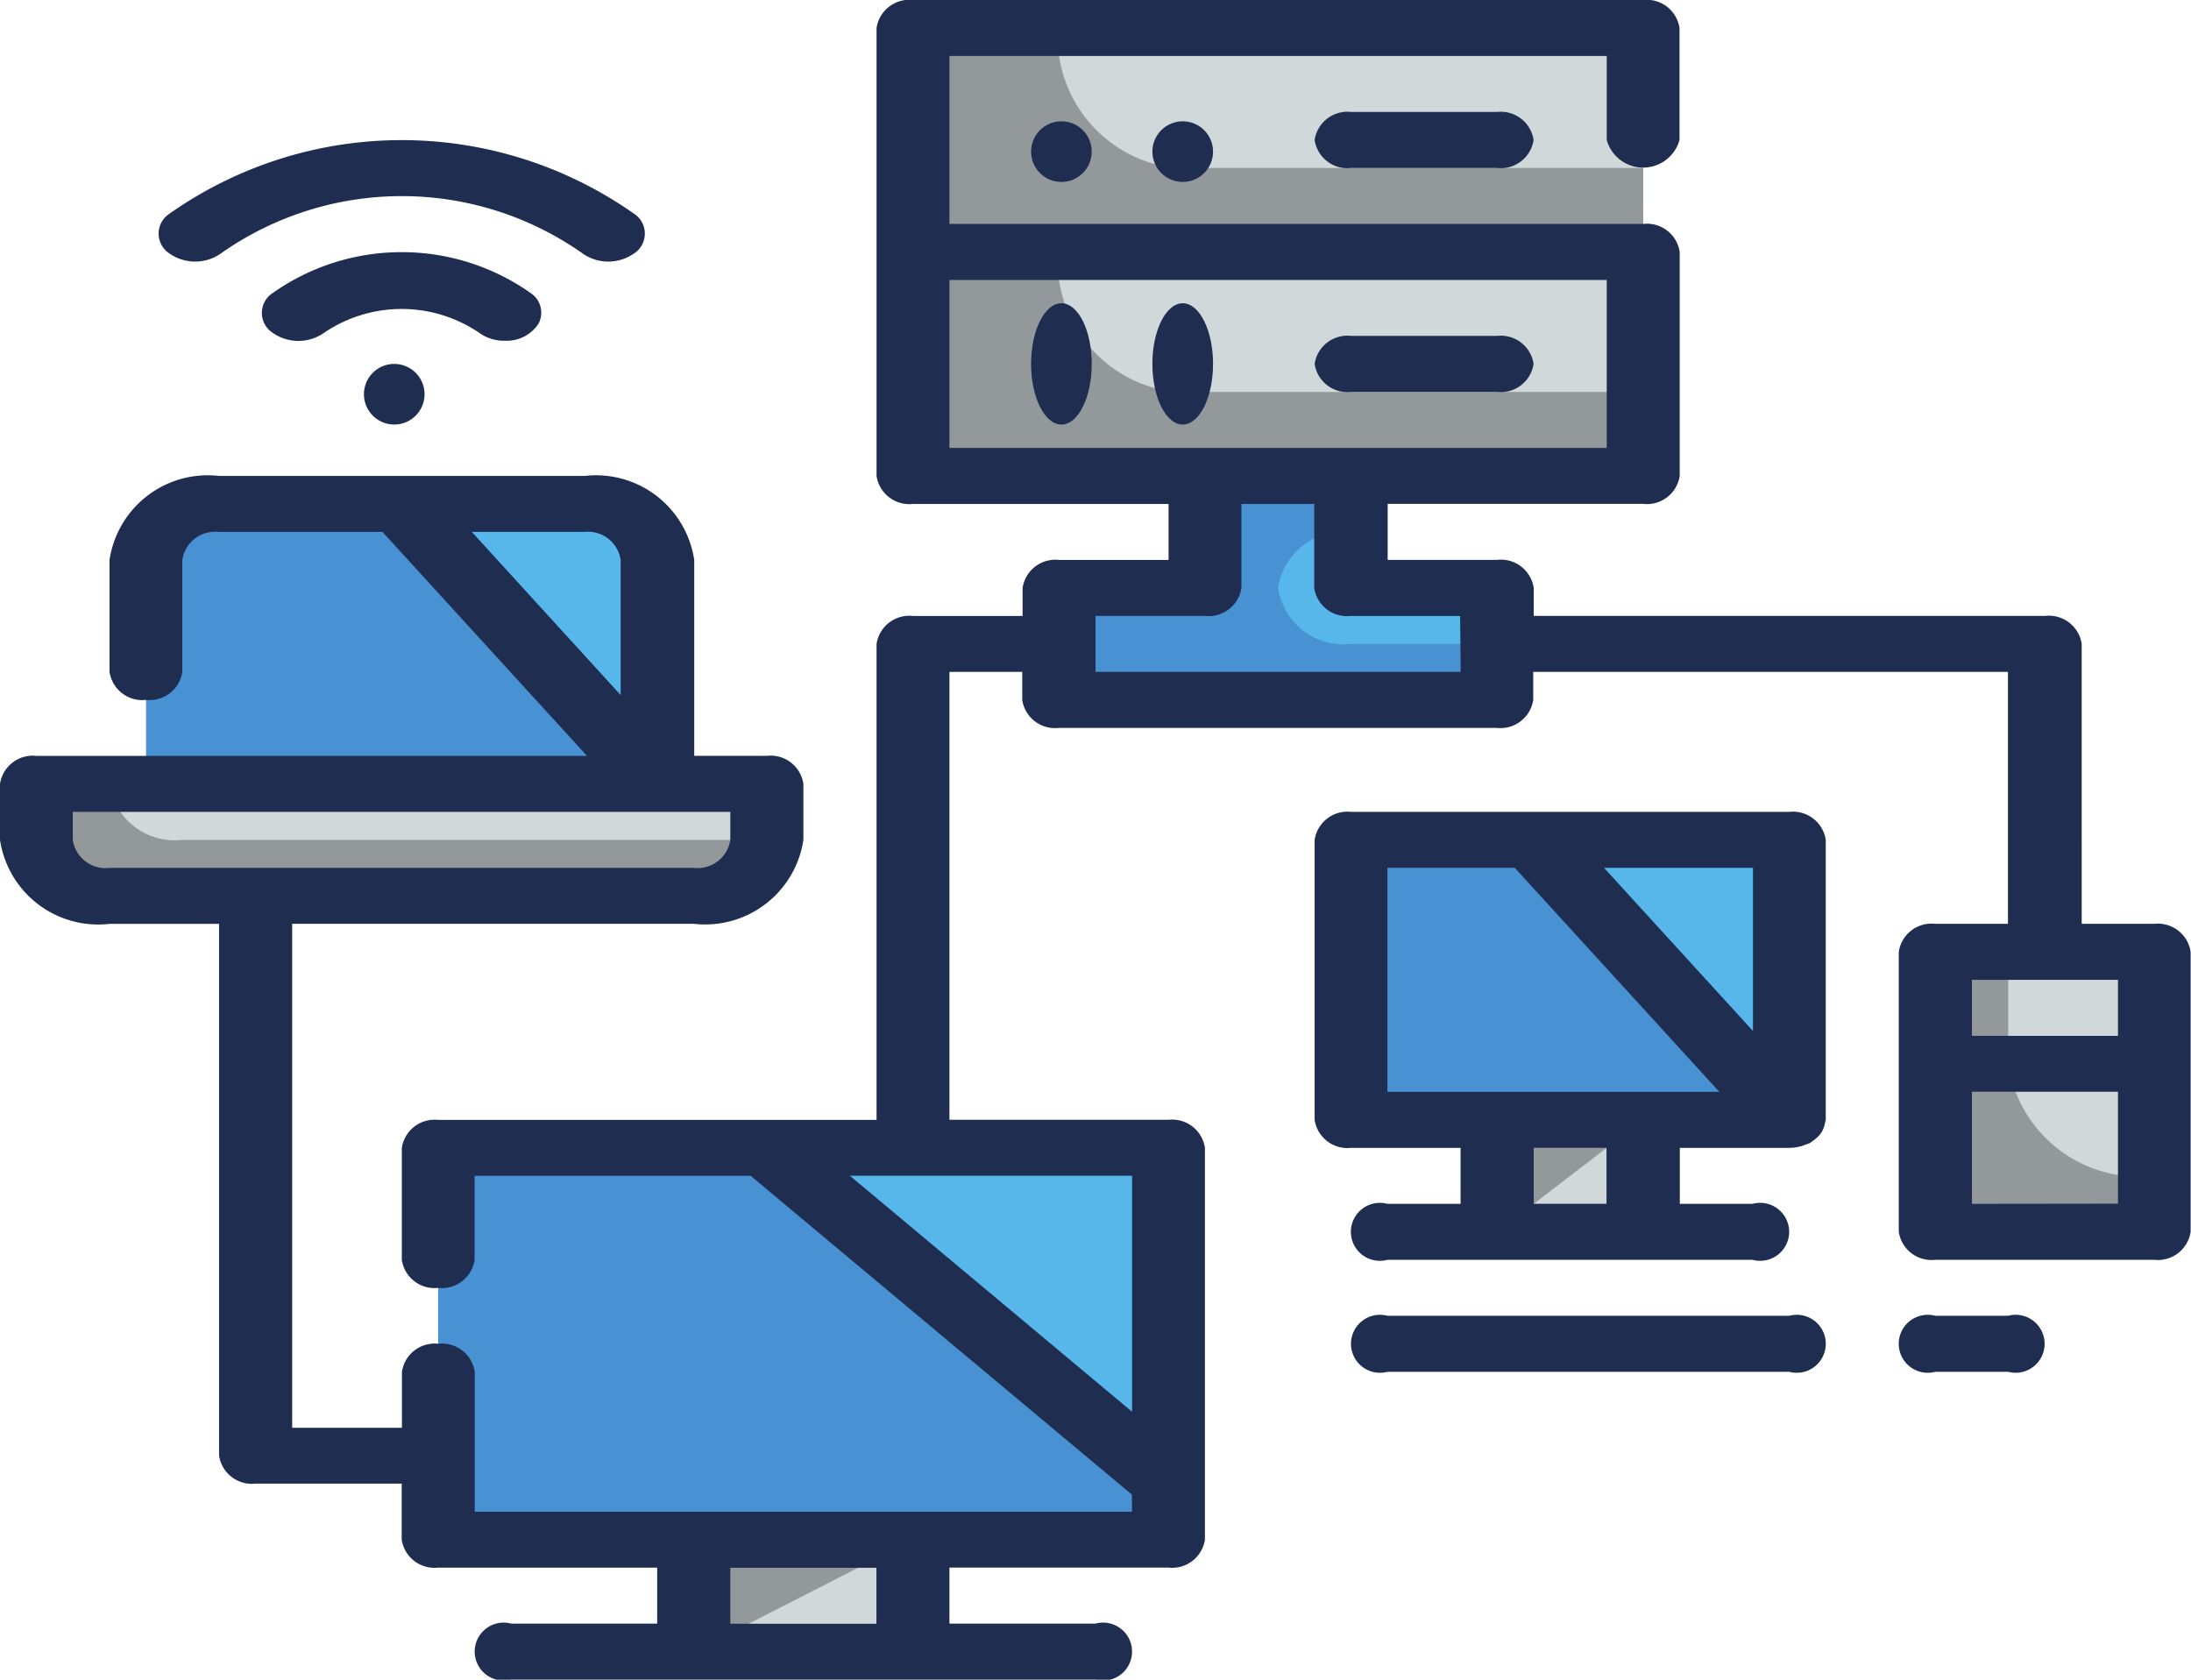 <svg xmlns="http://www.w3.org/2000/svg" width="36.124" height="27.695" viewBox="0 0 36.124 27.695">
  <g id="Fill_Outline" data-name="Fill Outline" transform="translate(-2 -2)">
    <g id="Colors" transform="translate(2.602 2.462)">
      <g id="Group_1104" data-name="Group 1104">
        <path id="Path_3339" data-name="Path 3339" d="M14,43H26.041v6.462H14Z" transform="translate(-7.377 -24.536)" fill="#4891d3"/>
        <path id="Path_3340" data-name="Path 3340" d="M21,57h3.612v1.846H21Z" transform="translate(-10.163 -32.074)" fill="#d0d8da"/>
        <path id="Path_3341" data-name="Path 3341" d="M7.2,20h6.021a1.092,1.092,0,0,1,1.2.923v3.693H6V20.923A1.092,1.092,0,0,1,7.2,20Z" transform="translate(-4.194 -12.153)" fill="#4891d3"/>
        <path id="Path_3342" data-name="Path 3342" d="M3,30H15.041v.923a1.092,1.092,0,0,1-1.2.923H4.2A1.092,1.092,0,0,1,3,30.923Z" transform="translate(-3 -17.537)" fill="#d0d8da"/>
        <path id="Path_3343" data-name="Path 3343" d="M39,32h7.225v4.616H39Z" transform="translate(-17.325 -18.614)" fill="#4891d3"/>
        <path id="Path_3344" data-name="Path 3344" d="M55,36h3.612v4.616H55Z" transform="translate(-23.692 -20.768)" fill="#d0d8da"/>
        <path id="Path_3345" data-name="Path 3345" d="M43,42h2.408v1.846H43Z" transform="translate(-18.917 -23.998)" fill="#d0d8da"/>
        <path id="Path_3346" data-name="Path 3346" d="M27,3H39.041V6.693H27Z" transform="translate(-12.55 -3)" fill="#d0d8da"/>
        <path id="Path_3347" data-name="Path 3347" d="M27,11H39.041v3.693H27Z" transform="translate(-12.55 -7.307)" fill="#d0d8da"/>
        <path id="Path_3348" data-name="Path 3348" d="M35.817,20.846V19H33.408v1.846H31v1.846h7.225V20.846Z" transform="translate(-14.142 -11.615)" fill="#57b7eb"/>
        <path id="Path_3349" data-name="Path 3349" d="M29.623,48.539V43H23Z" transform="translate(-10.959 -24.536)" fill="#57b7eb"/>
        <path id="Path_3350" data-name="Path 3350" d="M17.215,20.923A1.092,1.092,0,0,0,16.01,20H13l4.215,4.616Z" transform="translate(-6.979 -12.153)" fill="#57b7eb"/>
        <path id="Path_3351" data-name="Path 3351" d="M44,32l4.215,4.616V32Z" transform="translate(-19.315 -18.614)" fill="#57b7eb"/>
        <g id="Group_1103" data-name="Group 1103">
          <path id="Path_3352" data-name="Path 3352" d="M29.408,11.462V11H27v3.693H39.041V13.308H31.817A2.184,2.184,0,0,1,29.408,11.462Z" transform="translate(-12.55 -7.307)" fill="#93999a"/>
          <path id="Path_3353" data-name="Path 3353" d="M29.408,3.462V3H27V6.693H39.041V5.308H31.817a2.184,2.184,0,0,1-2.408-1.846Z" transform="translate(-12.55 -3)" fill="#93999a"/>
          <path id="Path_3354" data-name="Path 3354" d="M56.2,37.846V36H55v4.616h3.612v-.923A2.184,2.184,0,0,1,56.2,37.846Z" transform="translate(-23.692 -20.768)" fill="#93999a"/>
          <path id="Path_3355" data-name="Path 3355" d="M43,43.846V42h2.408Z" transform="translate(-18.917 -23.998)" fill="#93999a"/>
          <path id="Path_3356" data-name="Path 3356" d="M21,58.846V57h3.612Z" transform="translate(-10.163 -32.074)" fill="#93999a"/>
          <path id="Path_3357" data-name="Path 3357" d="M4.2,30H3v.923a1.092,1.092,0,0,0,1.2.923h9.633a1.092,1.092,0,0,0,1.2-.923H5.408A1.092,1.092,0,0,1,4.2,30Z" transform="translate(-3 -17.537)" fill="#93999a"/>
        </g>
        <path id="Path_3358" data-name="Path 3358" d="M34.612,20.846a1.092,1.092,0,0,1,1.2-.923V19H33.408v1.846H31v1.846h7.225V21.77H35.817A1.092,1.092,0,0,1,34.612,20.846Z" transform="translate(-14.142 -11.615)" fill="#4891d3"/>
      </g>
    </g>
    <g id="Outline_copy" data-name="Outline copy" transform="translate(2 2)">
      <g id="Group_1105" data-name="Group 1105">
        <path id="Path_3359" data-name="Path 3359" d="M45.827,31H38.6a.546.546,0,0,0-.6.462v4.616a.546.546,0,0,0,.6.462h1.806v.923H39.2a.478.478,0,1,0,0,.923h6.021a.478.478,0,1,0,0-.923h-1.2v-.923h1.806a.764.764,0,0,0,.21-.032q.032-.011.063-.024a.569.569,0,0,0,.072-.027c.014-.008.022-.019.035-.028a.492.492,0,0,0,.085-.068.369.369,0,0,0,.1-.151.363.363,0,0,0,.024-.092.3.3,0,0,0,.011-.038V31.462A.546.546,0,0,0,45.827,31Zm-.6,3.613-2.456-2.69h2.456ZM39.2,31.923H41.3l3.372,3.693H39.2Zm3.612,5.539h-1.2v-.923h1.2Z" transform="translate(-16.325 -17.614)" fill="#1f2d51"/>
        <path id="Path_3360" data-name="Path 3360" d="M37.522,17.232h-1.2V12.617a.546.546,0,0,0-.6-.462H27.287v-.462a.546.546,0,0,0-.6-.462H24.879v-.923h4.215a.546.546,0,0,0,.6-.462V6.154a.546.546,0,0,0-.6-.462H17.654V2.923H28.491V4.308a.623.623,0,0,0,1.2,0V2.462a.546.546,0,0,0-.6-.462H17.052a.546.546,0,0,0-.6.462V9.847a.546.546,0,0,0,.6.462h4.215v.923H19.46a.546.546,0,0,0-.6.462v.462H17.052a.546.546,0,0,0-.6.462v7.847H9.225a.546.546,0,0,0-.6.462v1.846a.546.546,0,0,0,.6.462.546.546,0,0,0,.6-.462V21.387h4.552l6.286,5.257v.282H9.827V24.618a.546.546,0,0,0-.6-.462.546.546,0,0,0-.6.462v.923H6.817V17.232h6.623a1.638,1.638,0,0,0,1.806-1.385v-.923a.546.546,0,0,0-.6-.462h-1.2V11.232a1.638,1.638,0,0,0-1.806-1.385H5.612a1.638,1.638,0,0,0-1.806,1.385v1.846a.546.546,0,0,0,.6.462.546.546,0,0,0,.6-.462V11.232a.546.546,0,0,1,.6-.462h2.7l3.372,3.693H2.6a.546.546,0,0,0-.6.462v.923a1.638,1.638,0,0,0,1.806,1.385H5.612V26a.546.546,0,0,0,.6.462H8.623v.923a.546.546,0,0,0,.6.462h3.612v.923H10.429a.478.478,0,1,0,0,.923h9.633a.478.478,0,1,0,0-.923H17.654v-.923h3.612a.546.546,0,0,0,.6-.462V20.925a.546.546,0,0,0-.6-.462H17.654V13.078h1.2v.462a.546.546,0,0,0,.6.462h7.225a.546.546,0,0,0,.6-.462v-.462h7.827v4.154h-1.2a.546.546,0,0,0-.6.462V22.31a.546.546,0,0,0,.6.462h3.612a.546.546,0,0,0,.6-.462V17.694A.546.546,0,0,0,37.522,17.232ZM11.633,10.77a.546.546,0,0,1,.6.462V13.46L9.779,10.77ZM3.2,15.848v-.462H14.041v.462a.546.546,0,0,1-.6.462H3.806A.546.546,0,0,1,3.2,15.848ZM16.45,28.772H14.041v-.923H16.45Zm4.215-3.495-4.652-3.891h4.652ZM17.654,6.616H28.491v2.77H17.654Zm8.429,6.462H20.062v-.923h1.806a.546.546,0,0,0,.6-.462V10.309h1.2v1.385a.546.546,0,0,0,.6.462h1.806ZM36.92,18.156v.923H34.512v-.923Zm-2.408,3.693V20H36.92v1.846Z" transform="translate(-2 -2)" fill="#1f2d51"/>
        <path id="Path_3361" data-name="Path 3361" d="M46.225,49H39.6a.478.478,0,1,0,0,.923h6.623a.478.478,0,1,0,0-.923Z" transform="translate(-16.723 -27.305)" fill="#1f2d51"/>
        <path id="Path_3362" data-name="Path 3362" d="M55.806,49H54.6a.478.478,0,1,0,0,.923h1.2a.478.478,0,1,0,0-.923Z" transform="translate(-22.692 -27.305)" fill="#1f2d51"/>
        <circle id="Ellipse_157" data-name="Ellipse 157" cx="0.5" cy="0.5" r="0.5" transform="translate(17 2)" fill="#1f2d51"/>
        <path id="Path_3363" data-name="Path 3363" d="M38.6,6a.546.546,0,0,0-.6.462.546.546,0,0,0,.6.462H41.01a.546.546,0,0,0,.6-.462A.546.546,0,0,0,41.01,6Z" transform="translate(-16.325 -4.154)" fill="#1f2d51"/>
        <circle id="Ellipse_158" data-name="Ellipse 158" cx="0.5" cy="0.5" r="0.5" transform="translate(19 2)" fill="#1f2d51"/>
        <ellipse id="Ellipse_159" data-name="Ellipse 159" cx="0.5" cy="1" rx="0.5" ry="1" transform="translate(17 5)" fill="#1f2d51"/>
        <path id="Path_3364" data-name="Path 3364" d="M38.6,14.923H41.01a.546.546,0,0,0,.6-.462.546.546,0,0,0-.6-.462H38.6a.546.546,0,0,0-.6.462A.546.546,0,0,0,38.6,14.923Z" transform="translate(-16.325 -8.461)" fill="#1f2d51"/>
        <ellipse id="Ellipse_160" data-name="Ellipse 160" cx="0.5" cy="1" rx="0.5" ry="1" transform="translate(19 5)" fill="#1f2d51"/>
        <circle id="Ellipse_161" data-name="Ellipse 161" cx="0.5" cy="0.5" r="0.5" transform="translate(6 6)" fill="#1f2d51"/>
        <path id="Path_3365" data-name="Path 3365" d="M13.179,12.464a.626.626,0,0,0,.556-.285.387.387,0,0,0-.13-.5,3.69,3.69,0,0,0-4.257,0,.39.39,0,0,0,0,.653.738.738,0,0,0,.851,0,2.277,2.277,0,0,1,2.554,0A.7.7,0,0,0,13.179,12.464Z" transform="translate(-4.854 -6.846)" fill="#1f2d51"/>
        <path id="Path_3366" data-name="Path 3366" d="M7.371,8.872a5.175,5.175,0,0,1,5.961,0,.738.738,0,0,0,.851,0,.39.39,0,0,0,0-.653,6.65,6.65,0,0,0-7.663,0,.39.39,0,0,0,0,.653.738.738,0,0,0,.851,0Z" transform="translate(-3.728 -4.694)" fill="#1f2d51"/>
      </g>
    </g>
  </g>
</svg>
